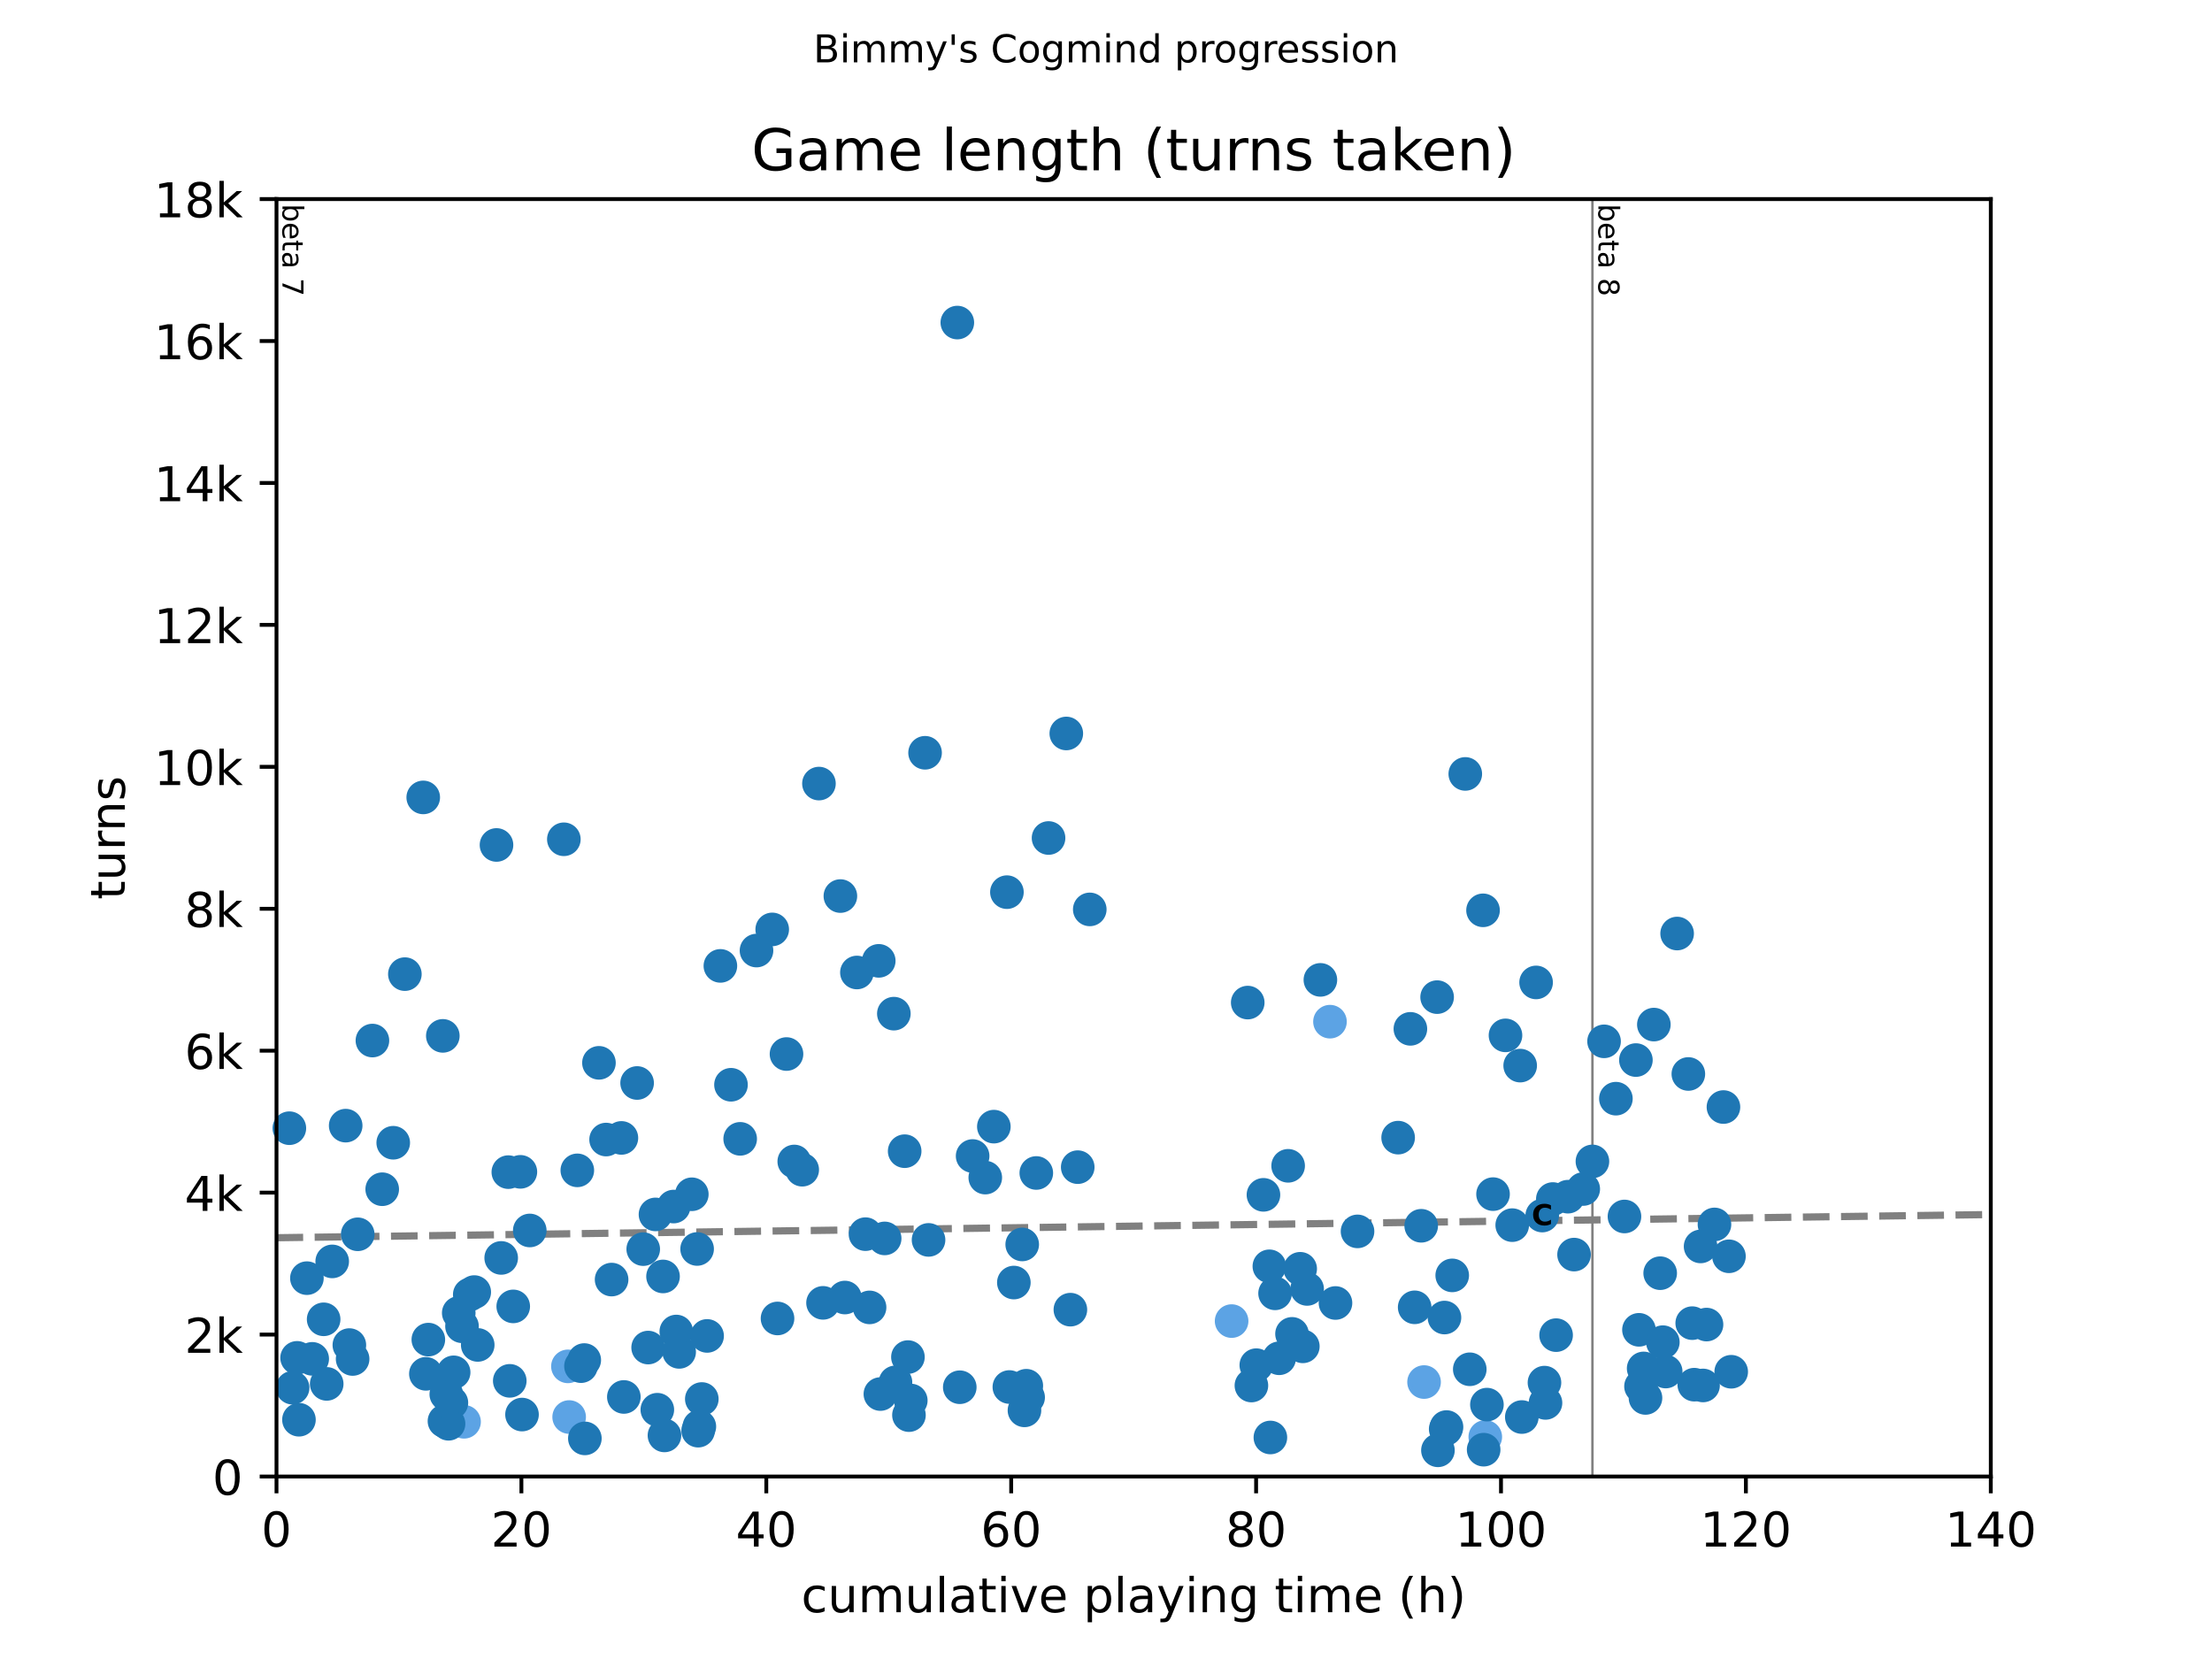 <?xml version="1.0" encoding="utf-8" standalone="no"?>
<!DOCTYPE svg PUBLIC "-//W3C//DTD SVG 1.1//EN"
  "http://www.w3.org/Graphics/SVG/1.1/DTD/svg11.dtd">
<!-- Created with matplotlib (https://matplotlib.org/) -->
<svg height="345.6pt" version="1.1" viewBox="0 0 460.8 345.6" width="460.8pt" xmlns="http://www.w3.org/2000/svg" xmlns:xlink="http://www.w3.org/1999/xlink">
 <defs>
  <style type="text/css">
*{stroke-linecap:butt;stroke-linejoin:round;}
  </style>
 </defs>
 <g id="figure_1">
  <g id="patch_1">
   <path d="M 0 345.6 
L 460.8 345.6 
L 460.8 0 
L 0 0 
z
" style="fill:#ffffff;"/>
  </g>
  <g id="axes_1">
   <g id="patch_2">
    <path d="M 57.6 307.584 
L 414.72 307.584 
L 414.72 41.472 
L 57.6 41.472 
z
" style="fill:#ffffff;"/>
   </g>
   <g id="line2d_1">
    <path clip-path="url(#pb8b9b610b2)" d="M 57.6 257.843 
L 414.72 253.014 
" style="fill:none;stroke:#808080;stroke-dasharray:5.55,2.4;stroke-dashoffset:0;stroke-width:1.5;"/>
   </g>
   <g id="line2d_2">
    <path clip-path="url(#pb8b9b610b2)" d="M 331.732 307.584 
L 331.732 41.472 
" style="fill:none;stroke:#808080;stroke-linecap:square;stroke-width:0.5;"/>
   </g>
   <g id="text_1">
    <!-- beta 7 -->
    <defs>
     <path d="M 48.688 27.297 
Q 48.688 37.203 44.609 42.844 
Q 40.531 48.484 33.406 48.484 
Q 26.266 48.484 22.188 42.844 
Q 18.109 37.203 18.109 27.297 
Q 18.109 17.391 22.188 11.75 
Q 26.266 6.109 33.406 6.109 
Q 40.531 6.109 44.609 11.75 
Q 48.688 17.391 48.688 27.297 
z
M 18.109 46.391 
Q 20.953 51.266 25.266 53.625 
Q 29.594 56 35.594 56 
Q 45.562 56 51.781 48.094 
Q 58.016 40.188 58.016 27.297 
Q 58.016 14.406 51.781 6.484 
Q 45.562 -1.422 35.594 -1.422 
Q 29.594 -1.422 25.266 0.953 
Q 20.953 3.328 18.109 8.203 
L 18.109 0 
L 9.078 0 
L 9.078 75.984 
L 18.109 75.984 
z
" id="DejaVuSans-98"/>
     <path d="M 56.203 29.594 
L 56.203 25.203 
L 14.891 25.203 
Q 15.484 15.922 20.484 11.062 
Q 25.484 6.203 34.422 6.203 
Q 39.594 6.203 44.453 7.469 
Q 49.312 8.734 54.109 11.281 
L 54.109 2.781 
Q 49.266 0.734 44.188 -0.344 
Q 39.109 -1.422 33.891 -1.422 
Q 20.797 -1.422 13.156 6.188 
Q 5.516 13.812 5.516 26.812 
Q 5.516 40.234 12.766 48.109 
Q 20.016 56 32.328 56 
Q 43.359 56 49.781 48.891 
Q 56.203 41.797 56.203 29.594 
z
M 47.219 32.234 
Q 47.125 39.594 43.094 43.984 
Q 39.062 48.391 32.422 48.391 
Q 24.906 48.391 20.391 44.141 
Q 15.875 39.891 15.188 32.172 
z
" id="DejaVuSans-101"/>
     <path d="M 18.312 70.219 
L 18.312 54.688 
L 36.812 54.688 
L 36.812 47.703 
L 18.312 47.703 
L 18.312 18.016 
Q 18.312 11.328 20.141 9.422 
Q 21.969 7.516 27.594 7.516 
L 36.812 7.516 
L 36.812 0 
L 27.594 0 
Q 17.188 0 13.234 3.875 
Q 9.281 7.766 9.281 18.016 
L 9.281 47.703 
L 2.688 47.703 
L 2.688 54.688 
L 9.281 54.688 
L 9.281 70.219 
z
" id="DejaVuSans-116"/>
     <path d="M 34.281 27.484 
Q 23.391 27.484 19.188 25 
Q 14.984 22.516 14.984 16.5 
Q 14.984 11.719 18.141 8.906 
Q 21.297 6.109 26.703 6.109 
Q 34.188 6.109 38.703 11.406 
Q 43.219 16.703 43.219 25.484 
L 43.219 27.484 
z
M 52.203 31.203 
L 52.203 0 
L 43.219 0 
L 43.219 8.297 
Q 40.141 3.328 35.547 0.953 
Q 30.953 -1.422 24.312 -1.422 
Q 15.922 -1.422 10.953 3.297 
Q 6 8.016 6 15.922 
Q 6 25.141 12.172 29.828 
Q 18.359 34.516 30.609 34.516 
L 43.219 34.516 
L 43.219 35.406 
Q 43.219 41.609 39.141 45 
Q 35.062 48.391 27.688 48.391 
Q 23 48.391 18.547 47.266 
Q 14.109 46.141 10.016 43.891 
L 10.016 52.203 
Q 14.938 54.109 19.578 55.047 
Q 24.219 56 28.609 56 
Q 40.484 56 46.344 49.844 
Q 52.203 43.703 52.203 31.203 
z
" id="DejaVuSans-97"/>
     <path id="DejaVuSans-32"/>
     <path d="M 8.203 72.906 
L 55.078 72.906 
L 55.078 68.703 
L 28.609 0 
L 18.312 0 
L 43.219 64.594 
L 8.203 64.594 
z
" id="DejaVuSans-55"/>
    </defs>
    <g transform="translate(58.848 42.472)rotate(-270)scale(0.06 -0.06)">
     <use xlink:href="#DejaVuSans-98"/>
     <use x="63.477" xlink:href="#DejaVuSans-101"/>
     <use x="125" xlink:href="#DejaVuSans-116"/>
     <use x="164.209" xlink:href="#DejaVuSans-97"/>
     <use x="225.488" xlink:href="#DejaVuSans-32"/>
     <use x="257.275" xlink:href="#DejaVuSans-55"/>
    </g>
   </g>
   <g id="text_2">
    <!-- beta 8 -->
    <defs>
     <path d="M 31.781 34.625 
Q 24.75 34.625 20.719 30.859 
Q 16.703 27.094 16.703 20.516 
Q 16.703 13.922 20.719 10.156 
Q 24.75 6.391 31.781 6.391 
Q 38.812 6.391 42.859 10.172 
Q 46.922 13.969 46.922 20.516 
Q 46.922 27.094 42.891 30.859 
Q 38.875 34.625 31.781 34.625 
z
M 21.922 38.812 
Q 15.578 40.375 12.031 44.719 
Q 8.5 49.078 8.5 55.328 
Q 8.5 64.062 14.719 69.141 
Q 20.953 74.219 31.781 74.219 
Q 42.672 74.219 48.875 69.141 
Q 55.078 64.062 55.078 55.328 
Q 55.078 49.078 51.531 44.719 
Q 48 40.375 41.703 38.812 
Q 48.828 37.156 52.797 32.312 
Q 56.781 27.484 56.781 20.516 
Q 56.781 9.906 50.312 4.234 
Q 43.844 -1.422 31.781 -1.422 
Q 19.734 -1.422 13.25 4.234 
Q 6.781 9.906 6.781 20.516 
Q 6.781 27.484 10.781 32.312 
Q 14.797 37.156 21.922 38.812 
z
M 18.312 54.391 
Q 18.312 48.734 21.844 45.562 
Q 25.391 42.391 31.781 42.391 
Q 38.141 42.391 41.719 45.562 
Q 45.312 48.734 45.312 54.391 
Q 45.312 60.062 41.719 63.234 
Q 38.141 66.406 31.781 66.406 
Q 25.391 66.406 21.844 63.234 
Q 18.312 60.062 18.312 54.391 
z
" id="DejaVuSans-56"/>
    </defs>
    <g transform="translate(332.98 42.472)rotate(-270)scale(0.06 -0.06)">
     <use xlink:href="#DejaVuSans-98"/>
     <use x="63.477" xlink:href="#DejaVuSans-101"/>
     <use x="125" xlink:href="#DejaVuSans-116"/>
     <use x="164.209" xlink:href="#DejaVuSans-97"/>
     <use x="225.488" xlink:href="#DejaVuSans-32"/>
     <use x="257.275" xlink:href="#DejaVuSans-56"/>
    </g>
   </g>
   <g id="PathCollection_1">
    <defs>
     <path d="M 0 3 
C 0.796 3 1.559 2.684 2.121 2.121 
C 2.684 1.559 3 0.796 3 0 
C 3 -0.796 2.684 -1.559 2.121 -2.121 
C 1.559 -2.684 0.796 -3 0 -3 
C -0.796 -3 -1.559 -2.684 -2.121 -2.121 
C -2.684 -1.559 -3 -0.796 -3 0 
C -3 0.796 -2.684 1.559 -2.121 2.121 
C -1.559 2.684 -0.796 3 0 3 
z
" id="m1a103b28b9" style="stroke:#5ca3e4;"/>
    </defs>
    <g>
     <use style="fill:#5ca3e4;stroke:#5ca3e4;" x="96.671" xlink:href="#m1a103b28b9" y="296.186"/>
     <use style="fill:#5ca3e4;stroke:#5ca3e4;" x="118.31" xlink:href="#m1a103b28b9" y="284.639"/>
     <use style="fill:#5ca3e4;stroke:#5ca3e4;" x="118.565" xlink:href="#m1a103b28b9" y="295.195"/>
     <use style="fill:#5ca3e4;stroke:#5ca3e4;" x="256.567" xlink:href="#m1a103b28b9" y="275.207"/>
     <use style="fill:#5ca3e4;stroke:#5ca3e4;" x="277.059" xlink:href="#m1a103b28b9" y="212.833"/>
     <use style="fill:#5ca3e4;stroke:#5ca3e4;" x="296.658" xlink:href="#m1a103b28b9" y="287.906"/>
     <use style="fill:#5ca3e4;stroke:#5ca3e4;" x="309.412" xlink:href="#m1a103b28b9" y="299.335"/>
    </g>
   </g>
   <g id="PathCollection_2">
    <defs>
     <path d="M 0 3 
C 0.796 3 1.559 2.684 2.121 2.121 
C 2.684 1.559 3 0.796 3 0 
C 3 -0.796 2.684 -1.559 2.121 -2.121 
C 1.559 -2.684 0.796 -3 0 -3 
C -0.796 -3 -1.559 -2.684 -2.121 -2.121 
C -2.684 -1.559 -3 -0.796 -3 0 
C -3 0.796 -2.684 1.559 -2.121 2.121 
C -1.559 2.684 -0.796 3 0 3 
z
" id="mf4c472cfb2" style="stroke:#1f77b4;"/>
    </defs>
    <g>
     <use style="fill:#1f77b4;stroke:#1f77b4;" x="60.278" xlink:href="#mf4c472cfb2" y="235.024"/>
     <use style="fill:#1f77b4;stroke:#1f77b4;" x="60.959" xlink:href="#mf4c472cfb2" y="289.089"/>
     <use style="fill:#1f77b4;stroke:#1f77b4;" x="61.894" xlink:href="#mf4c472cfb2" y="282.865"/>
     <use style="fill:#1f77b4;stroke:#1f77b4;" x="62.277" xlink:href="#mf4c472cfb2" y="295.757"/>
     <use style="fill:#1f77b4;stroke:#1f77b4;" x="63.935" xlink:href="#mf4c472cfb2" y="266.263"/>
     <use style="fill:#1f77b4;stroke:#1f77b4;" x="65.04" xlink:href="#mf4c472cfb2" y="283.072"/>
     <use style="fill:#1f77b4;stroke:#1f77b4;" x="67.421" xlink:href="#mf4c472cfb2" y="274.837"/>
     <use style="fill:#1f77b4;stroke:#1f77b4;" x="68.059" xlink:href="#mf4c472cfb2" y="288.291"/>
     <use style="fill:#1f77b4;stroke:#1f77b4;" x="69.206" xlink:href="#mf4c472cfb2" y="262.774"/>
     <use style="fill:#1f77b4;stroke:#1f77b4;" x="72.012" xlink:href="#mf4c472cfb2" y="234.492"/>
     <use style="fill:#1f77b4;stroke:#1f77b4;" x="72.778" xlink:href="#mf4c472cfb2" y="280.204"/>
     <use style="fill:#1f77b4;stroke:#1f77b4;" x="73.458" xlink:href="#mf4c472cfb2" y="283.102"/>
     <use style="fill:#1f77b4;stroke:#1f77b4;" x="74.521" xlink:href="#mf4c472cfb2" y="257.126"/>
     <use style="fill:#1f77b4;stroke:#1f77b4;" x="77.582" xlink:href="#mf4c472cfb2" y="216.766"/>
     <use style="fill:#1f77b4;stroke:#1f77b4;" x="79.622" xlink:href="#mf4c472cfb2" y="247.738"/>
     <use style="fill:#1f77b4;stroke:#1f77b4;" x="81.918" xlink:href="#mf4c472cfb2" y="238.055"/>
     <use style="fill:#1f77b4;stroke:#1f77b4;" x="84.341" xlink:href="#mf4c472cfb2" y="202.928"/>
     <use style="fill:#1f77b4;stroke:#1f77b4;" x="88.168" xlink:href="#mf4c472cfb2" y="166.116"/>
     <use style="fill:#1f77b4;stroke:#1f77b4;" x="88.72" xlink:href="#mf4c472cfb2" y="286.192"/>
     <use style="fill:#1f77b4;stroke:#1f77b4;" x="89.231" xlink:href="#mf4c472cfb2" y="279.066"/>
     <use style="fill:#1f77b4;stroke:#1f77b4;" x="92.249" xlink:href="#mf4c472cfb2" y="215.79"/>
     <use style="fill:#1f77b4;stroke:#1f77b4;" x="92.589" xlink:href="#mf4c472cfb2" y="296.052"/>
     <use style="fill:#1f77b4;stroke:#1f77b4;" x="92.972" xlink:href="#mf4c472cfb2" y="290.449"/>
     <use style="fill:#1f77b4;stroke:#1f77b4;" x="93.44" xlink:href="#mf4c472cfb2" y="296.599"/>
     <use style="fill:#1f77b4;stroke:#1f77b4;" x="94.035" xlink:href="#mf4c472cfb2" y="292.223"/>
     <use style="fill:#1f77b4;stroke:#1f77b4;" x="94.502" xlink:href="#mf4c472cfb2" y="285.881"/>
     <use style="fill:#1f77b4;stroke:#1f77b4;" x="95.565" xlink:href="#mf4c472cfb2" y="273.507"/>
     <use style="fill:#1f77b4;stroke:#1f77b4;" x="96.245" xlink:href="#mf4c472cfb2" y="276.286"/>
     <use style="fill:#1f77b4;stroke:#1f77b4;" x="97.861" xlink:href="#mf4c472cfb2" y="269.678"/>
     <use style="fill:#1f77b4;stroke:#1f77b4;" x="98.796" xlink:href="#mf4c472cfb2" y="269.16"/>
     <use style="fill:#1f77b4;stroke:#1f77b4;" x="99.519" xlink:href="#mf4c472cfb2" y="280.174"/>
     <use style="fill:#1f77b4;stroke:#1f77b4;" x="103.43" xlink:href="#mf4c472cfb2" y="176.021"/>
     <use style="fill:#1f77b4;stroke:#1f77b4;" x="104.408" xlink:href="#mf4c472cfb2" y="262.049"/>
     <use style="fill:#1f77b4;stroke:#1f77b4;" x="105.896" xlink:href="#mf4c472cfb2" y="244.175"/>
     <use style="fill:#1f77b4;stroke:#1f77b4;" x="106.194" xlink:href="#mf4c472cfb2" y="287.655"/>
     <use style="fill:#1f77b4;stroke:#1f77b4;" x="106.917" xlink:href="#mf4c472cfb2" y="272.147"/>
     <use style="fill:#1f77b4;stroke:#1f77b4;" x="108.405" xlink:href="#mf4c472cfb2" y="244.116"/>
     <use style="fill:#1f77b4;stroke:#1f77b4;" x="108.745" xlink:href="#mf4c472cfb2" y="294.678"/>
     <use style="fill:#1f77b4;stroke:#1f77b4;" x="110.36" xlink:href="#mf4c472cfb2" y="256.328"/>
     <use style="fill:#1f77b4;stroke:#1f77b4;" x="117.46" xlink:href="#mf4c472cfb2" y="174.838"/>
     <use style="fill:#1f77b4;stroke:#1f77b4;" x="120.266" xlink:href="#mf4c472cfb2" y="243.806"/>
     <use style="fill:#1f77b4;stroke:#1f77b4;" x="121.031" xlink:href="#mf4c472cfb2" y="284.595"/>
     <use style="fill:#1f77b4;stroke:#1f77b4;" x="121.712" xlink:href="#mf4c472cfb2" y="283.323"/>
     <use style="fill:#1f77b4;stroke:#1f77b4;" x="121.839" xlink:href="#mf4c472cfb2" y="299.645"/>
     <use style="fill:#1f77b4;stroke:#1f77b4;" x="124.773" xlink:href="#mf4c472cfb2" y="221.408"/>
     <use style="fill:#1f77b4;stroke:#1f77b4;" x="126.261" xlink:href="#mf4c472cfb2" y="237.39"/>
     <use style="fill:#1f77b4;stroke:#1f77b4;" x="127.408" xlink:href="#mf4c472cfb2" y="266.558"/>
     <use style="fill:#1f77b4;stroke:#1f77b4;" x="129.449" xlink:href="#mf4c472cfb2" y="237.05"/>
     <use style="fill:#1f77b4;stroke:#1f77b4;" x="129.959" xlink:href="#mf4c472cfb2" y="291.011"/>
     <use style="fill:#1f77b4;stroke:#1f77b4;" x="132.723" xlink:href="#mf4c472cfb2" y="225.607"/>
     <use style="fill:#1f77b4;stroke:#1f77b4;" x="133.998" xlink:href="#mf4c472cfb2" y="260.216"/>
     <use style="fill:#1f77b4;stroke:#1f77b4;" x="135.019" xlink:href="#mf4c472cfb2" y="280.721"/>
     <use style="fill:#1f77b4;stroke:#1f77b4;" x="136.549" xlink:href="#mf4c472cfb2" y="252.987"/>
     <use style="fill:#1f77b4;stroke:#1f77b4;" x="136.932" xlink:href="#mf4c472cfb2" y="293.672"/>
     <use style="fill:#1f77b4;stroke:#1f77b4;" x="138.122" xlink:href="#mf4c472cfb2" y="265.908"/>
     <use style="fill:#1f77b4;stroke:#1f77b4;" x="138.42" xlink:href="#mf4c472cfb2" y="299.024"/>
     <use style="fill:#1f77b4;stroke:#1f77b4;" x="140.333" xlink:href="#mf4c472cfb2" y="251.346"/>
     <use style="fill:#1f77b4;stroke:#1f77b4;" x="140.885" xlink:href="#mf4c472cfb2" y="277.38"/>
     <use style="fill:#1f77b4;stroke:#1f77b4;" x="141.481" xlink:href="#mf4c472cfb2" y="281.623"/>
     <use style="fill:#1f77b4;stroke:#1f77b4;" x="144.117" xlink:href="#mf4c472cfb2" y="248.788"/>
     <use style="fill:#1f77b4;stroke:#1f77b4;" x="145.222" xlink:href="#mf4c472cfb2" y="260.186"/>
     <use style="fill:#1f77b4;stroke:#1f77b4;" x="145.435" xlink:href="#mf4c472cfb2" y="298.034"/>
     <use style="fill:#1f77b4;stroke:#1f77b4;" x="145.69" xlink:href="#mf4c472cfb2" y="297.176"/>
     <use style="fill:#1f77b4;stroke:#1f77b4;" x="146.2" xlink:href="#mf4c472cfb2" y="291.44"/>
     <use style="fill:#1f77b4;stroke:#1f77b4;" x="147.305" xlink:href="#mf4c472cfb2" y="278.297"/>
     <use style="fill:#1f77b4;stroke:#1f77b4;" x="150.069" xlink:href="#mf4c472cfb2" y="201.213"/>
     <use style="fill:#1f77b4;stroke:#1f77b4;" x="152.279" xlink:href="#mf4c472cfb2" y="225.976"/>
     <use style="fill:#1f77b4;stroke:#1f77b4;" x="154.192" xlink:href="#mf4c472cfb2" y="237.242"/>
     <use style="fill:#1f77b4;stroke:#1f77b4;" x="157.594" xlink:href="#mf4c472cfb2" y="198.02"/>
     <use style="fill:#1f77b4;stroke:#1f77b4;" x="160.867" xlink:href="#mf4c472cfb2" y="193.614"/>
     <use style="fill:#1f77b4;stroke:#1f77b4;" x="161.973" xlink:href="#mf4c472cfb2" y="274.66"/>
     <use style="fill:#1f77b4;stroke:#1f77b4;" x="163.843" xlink:href="#mf4c472cfb2" y="219.575"/>
     <use style="fill:#1f77b4;stroke:#1f77b4;" x="165.459" xlink:href="#mf4c472cfb2" y="241.958"/>
     <use style="fill:#1f77b4;stroke:#1f77b4;" x="167.117" xlink:href="#mf4c472cfb2" y="243.673"/>
     <use style="fill:#1f77b4;stroke:#1f77b4;" x="170.603" xlink:href="#mf4c472cfb2" y="163.233"/>
     <use style="fill:#1f77b4;stroke:#1f77b4;" x="171.453" xlink:href="#mf4c472cfb2" y="271.408"/>
     <use style="fill:#1f77b4;stroke:#1f77b4;" x="175.067" xlink:href="#mf4c472cfb2" y="186.666"/>
     <use style="fill:#1f77b4;stroke:#1f77b4;" x="176.002" xlink:href="#mf4c472cfb2" y="270.299"/>
     <use style="fill:#1f77b4;stroke:#1f77b4;" x="178.511" xlink:href="#mf4c472cfb2" y="202.588"/>
     <use style="fill:#1f77b4;stroke:#1f77b4;" x="180.296" xlink:href="#mf4c472cfb2" y="257.097"/>
     <use style="fill:#1f77b4;stroke:#1f77b4;" x="181.147" xlink:href="#mf4c472cfb2" y="272.354"/>
     <use style="fill:#1f77b4;stroke:#1f77b4;" x="183.06" xlink:href="#mf4c472cfb2" y="200.163"/>
     <use style="fill:#1f77b4;stroke:#1f77b4;" x="183.4" xlink:href="#mf4c472cfb2" y="290.405"/>
     <use style="fill:#1f77b4;stroke:#1f77b4;" x="184.293" xlink:href="#mf4c472cfb2" y="257.984"/>
     <use style="fill:#1f77b4;stroke:#1f77b4;" x="186.206" xlink:href="#mf4c472cfb2" y="211.163"/>
     <use style="fill:#1f77b4;stroke:#1f77b4;" x="186.546" xlink:href="#mf4c472cfb2" y="287.966"/>
     <use style="fill:#1f77b4;stroke:#1f77b4;" x="188.459" xlink:href="#mf4c472cfb2" y="239.814"/>
     <use style="fill:#1f77b4;stroke:#1f77b4;" x="189.139" xlink:href="#mf4c472cfb2" y="282.703"/>
     <use style="fill:#1f77b4;stroke:#1f77b4;" x="189.352" xlink:href="#mf4c472cfb2" y="294.796"/>
     <use style="fill:#1f77b4;stroke:#1f77b4;" x="189.734" xlink:href="#mf4c472cfb2" y="291.75"/>
     <use style="fill:#1f77b4;stroke:#1f77b4;" x="192.71" xlink:href="#mf4c472cfb2" y="156.817"/>
     <use style="fill:#1f77b4;stroke:#1f77b4;" x="193.433" xlink:href="#mf4c472cfb2" y="258.294"/>
     <use style="fill:#1f77b4;stroke:#1f77b4;" x="199.428" xlink:href="#mf4c472cfb2" y="67.196"/>
     <use style="fill:#1f77b4;stroke:#1f77b4;" x="199.938" xlink:href="#mf4c472cfb2" y="288.986"/>
     <use style="fill:#1f77b4;stroke:#1f77b4;" x="202.616" xlink:href="#mf4c472cfb2" y="240.819"/>
     <use style="fill:#1f77b4;stroke:#1f77b4;" x="205.252" xlink:href="#mf4c472cfb2" y="245.314"/>
     <use style="fill:#1f77b4;stroke:#1f77b4;" x="207.038" xlink:href="#mf4c472cfb2" y="234.699"/>
     <use style="fill:#1f77b4;stroke:#1f77b4;" x="209.759" xlink:href="#mf4c472cfb2" y="185.853"/>
     <use style="fill:#1f77b4;stroke:#1f77b4;" x="210.269" xlink:href="#mf4c472cfb2" y="288.941"/>
     <use style="fill:#1f77b4;stroke:#1f77b4;" x="211.204" xlink:href="#mf4c472cfb2" y="267.179"/>
     <use style="fill:#1f77b4;stroke:#1f77b4;" x="212.947" xlink:href="#mf4c472cfb2" y="259.24"/>
     <use style="fill:#1f77b4;stroke:#1f77b4;" x="213.415" xlink:href="#mf4c472cfb2" y="293.805"/>
     <use style="fill:#1f77b4;stroke:#1f77b4;" x="213.797" xlink:href="#mf4c472cfb2" y="288.675"/>
     <use style="fill:#1f77b4;stroke:#1f77b4;" x="214.18" xlink:href="#mf4c472cfb2" y="291.1"/>
     <use style="fill:#1f77b4;stroke:#1f77b4;" x="215.881" xlink:href="#mf4c472cfb2" y="244.353"/>
     <use style="fill:#1f77b4;stroke:#1f77b4;" x="218.432" xlink:href="#mf4c472cfb2" y="174.572"/>
     <use style="fill:#1f77b4;stroke:#1f77b4;" x="222.13" xlink:href="#mf4c472cfb2" y="152.796"/>
     <use style="fill:#1f77b4;stroke:#1f77b4;" x="222.981" xlink:href="#mf4c472cfb2" y="272.827"/>
     <use style="fill:#1f77b4;stroke:#1f77b4;" x="224.511" xlink:href="#mf4c472cfb2" y="243.141"/>
     <use style="fill:#1f77b4;stroke:#1f77b4;" x="227.019" xlink:href="#mf4c472cfb2" y="189.445"/>
     <use style="fill:#1f77b4;stroke:#1f77b4;" x="259.925" xlink:href="#mf4c472cfb2" y="208.856"/>
     <use style="fill:#1f77b4;stroke:#1f77b4;" x="260.691" xlink:href="#mf4c472cfb2" y="288.631"/>
     <use style="fill:#1f77b4;stroke:#1f77b4;" x="261.711" xlink:href="#mf4c472cfb2" y="284.388"/>
     <use style="fill:#1f77b4;stroke:#1f77b4;" x="263.199" xlink:href="#mf4c472cfb2" y="248.906"/>
     <use style="fill:#1f77b4;stroke:#1f77b4;" x="264.432" xlink:href="#mf4c472cfb2" y="263.794"/>
     <use style="fill:#1f77b4;stroke:#1f77b4;" x="264.645" xlink:href="#mf4c472cfb2" y="299.453"/>
     <use style="fill:#1f77b4;stroke:#1f77b4;" x="265.622" xlink:href="#mf4c472cfb2" y="269.426"/>
     <use style="fill:#1f77b4;stroke:#1f77b4;" x="266.473" xlink:href="#mf4c472cfb2" y="282.954"/>
     <use style="fill:#1f77b4;stroke:#1f77b4;" x="268.343" xlink:href="#mf4c472cfb2" y="242.86"/>
     <use style="fill:#1f77b4;stroke:#1f77b4;" x="269.151" xlink:href="#mf4c472cfb2" y="277.868"/>
     <use style="fill:#1f77b4;stroke:#1f77b4;" x="270.852" xlink:href="#mf4c472cfb2" y="264.311"/>
     <use style="fill:#1f77b4;stroke:#1f77b4;" x="271.404" xlink:href="#mf4c472cfb2" y="280.47"/>
     <use style="fill:#1f77b4;stroke:#1f77b4;" x="272.297" xlink:href="#mf4c472cfb2" y="268.51"/>
     <use style="fill:#1f77b4;stroke:#1f77b4;" x="275.061" xlink:href="#mf4c472cfb2" y="204.126"/>
     <use style="fill:#1f77b4;stroke:#1f77b4;" x="278.207" xlink:href="#mf4c472cfb2" y="271.437"/>
     <use style="fill:#1f77b4;stroke:#1f77b4;" x="282.798" xlink:href="#mf4c472cfb2" y="256.52"/>
     <use style="fill:#1f77b4;stroke:#1f77b4;" x="291.259" xlink:href="#mf4c472cfb2" y="236.99"/>
     <use style="fill:#1f77b4;stroke:#1f77b4;" x="293.809" xlink:href="#mf4c472cfb2" y="214.327"/>
     <use style="fill:#1f77b4;stroke:#1f77b4;" x="294.702" xlink:href="#mf4c472cfb2" y="272.339"/>
     <use style="fill:#1f77b4;stroke:#1f77b4;" x="296.063" xlink:href="#mf4c472cfb2" y="255.352"/>
     <use style="fill:#1f77b4;stroke:#1f77b4;" x="299.379" xlink:href="#mf4c472cfb2" y="207.718"/>
     <use style="fill:#1f77b4;stroke:#1f77b4;" x="299.549" xlink:href="#mf4c472cfb2" y="302.129"/>
     <use style="fill:#1f77b4;stroke:#1f77b4;" x="300.909" xlink:href="#mf4c472cfb2" y="274.468"/>
     <use style="fill:#1f77b4;stroke:#1f77b4;" x="301.164" xlink:href="#mf4c472cfb2" y="297.708"/>
     <use style="fill:#1f77b4;stroke:#1f77b4;" x="301.334" xlink:href="#mf4c472cfb2" y="297.28"/>
     <use style="fill:#1f77b4;stroke:#1f77b4;" x="302.525" xlink:href="#mf4c472cfb2" y="265.686"/>
     <use style="fill:#1f77b4;stroke:#1f77b4;" x="305.246" xlink:href="#mf4c472cfb2" y="161.222"/>
     <use style="fill:#1f77b4;stroke:#1f77b4;" x="306.181" xlink:href="#mf4c472cfb2" y="285.245"/>
     <use style="fill:#1f77b4;stroke:#1f77b4;" x="308.944" xlink:href="#mf4c472cfb2" y="189.637"/>
     <use style="fill:#1f77b4;stroke:#1f77b4;" x="309.072" xlink:href="#mf4c472cfb2" y="301.996"/>
     <use style="fill:#1f77b4;stroke:#1f77b4;" x="309.752" xlink:href="#mf4c472cfb2" y="292.608"/>
     <use style="fill:#1f77b4;stroke:#1f77b4;" x="311.028" xlink:href="#mf4c472cfb2" y="248.758"/>
     <use style="fill:#1f77b4;stroke:#1f77b4;" x="313.621" xlink:href="#mf4c472cfb2" y="215.687"/>
     <use style="fill:#1f77b4;stroke:#1f77b4;" x="315.024" xlink:href="#mf4c472cfb2" y="255.219"/>
     <use style="fill:#1f77b4;stroke:#1f77b4;" x="316.682" xlink:href="#mf4c472cfb2" y="221.985"/>
     <use style="fill:#1f77b4;stroke:#1f77b4;" x="317.022" xlink:href="#mf4c472cfb2" y="295.195"/>
     <use style="fill:#1f77b4;stroke:#1f77b4;" x="319.998" xlink:href="#mf4c472cfb2" y="204.658"/>
     <use style="fill:#1f77b4;stroke:#1f77b4;" x="321.274" xlink:href="#mf4c472cfb2" y="253.223"/>
     <use style="fill:#1f77b4;stroke:#1f77b4;" x="321.741" xlink:href="#mf4c472cfb2" y="288.025"/>
     <use style="fill:#1f77b4;stroke:#1f77b4;" x="321.954" xlink:href="#mf4c472cfb2" y="292.253"/>
     <use style="fill:#1f77b4;stroke:#1f77b4;" x="323.484" xlink:href="#mf4c472cfb2" y="249.779"/>
     <use style="fill:#1f77b4;stroke:#1f77b4;" x="324.165" xlink:href="#mf4c472cfb2" y="278.134"/>
     <use style="fill:#1f77b4;stroke:#1f77b4;" x="326.63" xlink:href="#mf4c472cfb2" y="249.291"/>
     <use style="fill:#1f77b4;stroke:#1f77b4;" x="327.906" xlink:href="#mf4c472cfb2" y="261.354"/>
     <use style="fill:#1f77b4;stroke:#1f77b4;" x="329.819" xlink:href="#mf4c472cfb2" y="247.694"/>
     <use style="fill:#1f77b4;stroke:#1f77b4;" x="331.732" xlink:href="#mf4c472cfb2" y="241.943"/>
     <use style="fill:#1f77b4;stroke:#1f77b4;" x="334.155" xlink:href="#mf4c472cfb2" y="216.929"/>
     <use style="fill:#1f77b4;stroke:#1f77b4;" x="336.621" xlink:href="#mf4c472cfb2" y="228.874"/>
     <use style="fill:#1f77b4;stroke:#1f77b4;" x="338.407" xlink:href="#mf4c472cfb2" y="253.415"/>
     <use style="fill:#1f77b4;stroke:#1f77b4;" x="340.788" xlink:href="#mf4c472cfb2" y="220.831"/>
     <use style="fill:#1f77b4;stroke:#1f77b4;" x="341.425" xlink:href="#mf4c472cfb2" y="277.025"/>
     <use style="fill:#1f77b4;stroke:#1f77b4;" x="341.851" xlink:href="#mf4c472cfb2" y="288.808"/>
     <use style="fill:#1f77b4;stroke:#1f77b4;" x="342.403" xlink:href="#mf4c472cfb2" y="285.068"/>
     <use style="fill:#1f77b4;stroke:#1f77b4;" x="342.786" xlink:href="#mf4c472cfb2" y="291.218"/>
     <use style="fill:#1f77b4;stroke:#1f77b4;" x="344.529" xlink:href="#mf4c472cfb2" y="213.439"/>
     <use style="fill:#1f77b4;stroke:#1f77b4;" x="345.847" xlink:href="#mf4c472cfb2" y="265.228"/>
     <use style="fill:#1f77b4;stroke:#1f77b4;" x="346.4" xlink:href="#mf4c472cfb2" y="279.598"/>
     <use style="fill:#1f77b4;stroke:#1f77b4;" x="346.995" xlink:href="#mf4c472cfb2" y="285.718"/>
     <use style="fill:#1f77b4;stroke:#1f77b4;" x="349.376" xlink:href="#mf4c472cfb2" y="194.472"/>
     <use style="fill:#1f77b4;stroke:#1f77b4;" x="351.714" xlink:href="#mf4c472cfb2" y="223.729"/>
     <use style="fill:#1f77b4;stroke:#1f77b4;" x="352.522" xlink:href="#mf4c472cfb2" y="275.636"/>
     <use style="fill:#1f77b4;stroke:#1f77b4;" x="352.947" xlink:href="#mf4c472cfb2" y="288.454"/>
     <use style="fill:#1f77b4;stroke:#1f77b4;" x="354.265" xlink:href="#mf4c472cfb2" y="259.654"/>
     <use style="fill:#1f77b4;stroke:#1f77b4;" x="354.775" xlink:href="#mf4c472cfb2" y="288.616"/>
     <use style="fill:#1f77b4;stroke:#1f77b4;" x="355.498" xlink:href="#mf4c472cfb2" y="275.931"/>
     <use style="fill:#1f77b4;stroke:#1f77b4;" x="357.156" xlink:href="#mf4c472cfb2" y="255.071"/>
     <use style="fill:#1f77b4;stroke:#1f77b4;" x="359.026" xlink:href="#mf4c472cfb2" y="230.618"/>
     <use style="fill:#1f77b4;stroke:#1f77b4;" x="360.174" xlink:href="#mf4c472cfb2" y="261.709"/>
     <use style="fill:#1f77b4;stroke:#1f77b4;" x="360.642" xlink:href="#mf4c472cfb2" y="285.763"/>
    </g>
   </g>
   <g id="matplotlib.axis_1">
    <g id="xtick_1">
     <g id="line2d_3">
      <defs>
       <path d="M 0 0 
L 0 3.5 
" id="md927c4ef61" style="stroke:#000000;stroke-width:0.8;"/>
      </defs>
      <g>
       <use style="stroke:#000000;stroke-width:0.8;" x="57.6" xlink:href="#md927c4ef61" y="307.584"/>
      </g>
     </g>
     <g id="text_3">
      <!-- 0 -->
      <defs>
       <path d="M 31.781 66.406 
Q 24.172 66.406 20.328 58.906 
Q 16.5 51.422 16.5 36.375 
Q 16.5 21.391 20.328 13.891 
Q 24.172 6.391 31.781 6.391 
Q 39.453 6.391 43.281 13.891 
Q 47.125 21.391 47.125 36.375 
Q 47.125 51.422 43.281 58.906 
Q 39.453 66.406 31.781 66.406 
z
M 31.781 74.219 
Q 44.047 74.219 50.516 64.516 
Q 56.984 54.828 56.984 36.375 
Q 56.984 17.969 50.516 8.266 
Q 44.047 -1.422 31.781 -1.422 
Q 19.531 -1.422 13.062 8.266 
Q 6.594 17.969 6.594 36.375 
Q 6.594 54.828 13.062 64.516 
Q 19.531 74.219 31.781 74.219 
z
" id="DejaVuSans-48"/>
      </defs>
      <g transform="translate(54.419 322.182)scale(0.1 -0.1)">
       <use xlink:href="#DejaVuSans-48"/>
      </g>
     </g>
    </g>
    <g id="xtick_2">
     <g id="line2d_4">
      <g>
       <use style="stroke:#000000;stroke-width:0.8;" x="108.617" xlink:href="#md927c4ef61" y="307.584"/>
      </g>
     </g>
     <g id="text_4">
      <!-- 20 -->
      <defs>
       <path d="M 19.188 8.297 
L 53.609 8.297 
L 53.609 0 
L 7.328 0 
L 7.328 8.297 
Q 12.938 14.109 22.625 23.891 
Q 32.328 33.688 34.812 36.531 
Q 39.547 41.844 41.422 45.531 
Q 43.312 49.219 43.312 52.781 
Q 43.312 58.594 39.234 62.25 
Q 35.156 65.922 28.609 65.922 
Q 23.969 65.922 18.812 64.312 
Q 13.672 62.703 7.812 59.422 
L 7.812 69.391 
Q 13.766 71.781 18.938 73 
Q 24.125 74.219 28.422 74.219 
Q 39.75 74.219 46.484 68.547 
Q 53.219 62.891 53.219 53.422 
Q 53.219 48.922 51.531 44.891 
Q 49.859 40.875 45.406 35.406 
Q 44.188 33.984 37.641 27.219 
Q 31.109 20.453 19.188 8.297 
z
" id="DejaVuSans-50"/>
      </defs>
      <g transform="translate(102.255 322.182)scale(0.1 -0.1)">
       <use xlink:href="#DejaVuSans-50"/>
       <use x="63.623" xlink:href="#DejaVuSans-48"/>
      </g>
     </g>
    </g>
    <g id="xtick_3">
     <g id="line2d_5">
      <g>
       <use style="stroke:#000000;stroke-width:0.8;" x="159.634" xlink:href="#md927c4ef61" y="307.584"/>
      </g>
     </g>
     <g id="text_5">
      <!-- 40 -->
      <defs>
       <path d="M 37.797 64.312 
L 12.891 25.391 
L 37.797 25.391 
z
M 35.203 72.906 
L 47.609 72.906 
L 47.609 25.391 
L 58.016 25.391 
L 58.016 17.188 
L 47.609 17.188 
L 47.609 0 
L 37.797 0 
L 37.797 17.188 
L 4.891 17.188 
L 4.891 26.703 
z
" id="DejaVuSans-52"/>
      </defs>
      <g transform="translate(153.272 322.182)scale(0.1 -0.1)">
       <use xlink:href="#DejaVuSans-52"/>
       <use x="63.623" xlink:href="#DejaVuSans-48"/>
      </g>
     </g>
    </g>
    <g id="xtick_4">
     <g id="line2d_6">
      <g>
       <use style="stroke:#000000;stroke-width:0.8;" x="210.651" xlink:href="#md927c4ef61" y="307.584"/>
      </g>
     </g>
     <g id="text_6">
      <!-- 60 -->
      <defs>
       <path d="M 33.016 40.375 
Q 26.375 40.375 22.484 35.828 
Q 18.609 31.297 18.609 23.391 
Q 18.609 15.531 22.484 10.953 
Q 26.375 6.391 33.016 6.391 
Q 39.656 6.391 43.531 10.953 
Q 47.406 15.531 47.406 23.391 
Q 47.406 31.297 43.531 35.828 
Q 39.656 40.375 33.016 40.375 
z
M 52.594 71.297 
L 52.594 62.312 
Q 48.875 64.062 45.094 64.984 
Q 41.312 65.922 37.594 65.922 
Q 27.828 65.922 22.672 59.328 
Q 17.531 52.734 16.797 39.406 
Q 19.672 43.656 24.016 45.922 
Q 28.375 48.188 33.594 48.188 
Q 44.578 48.188 50.953 41.516 
Q 57.328 34.859 57.328 23.391 
Q 57.328 12.156 50.688 5.359 
Q 44.047 -1.422 33.016 -1.422 
Q 20.359 -1.422 13.672 8.266 
Q 6.984 17.969 6.984 36.375 
Q 6.984 53.656 15.188 63.938 
Q 23.391 74.219 37.203 74.219 
Q 40.922 74.219 44.703 73.484 
Q 48.484 72.75 52.594 71.297 
z
" id="DejaVuSans-54"/>
      </defs>
      <g transform="translate(204.289 322.182)scale(0.1 -0.1)">
       <use xlink:href="#DejaVuSans-54"/>
       <use x="63.623" xlink:href="#DejaVuSans-48"/>
      </g>
     </g>
    </g>
    <g id="xtick_5">
     <g id="line2d_7">
      <g>
       <use style="stroke:#000000;stroke-width:0.8;" x="261.669" xlink:href="#md927c4ef61" y="307.584"/>
      </g>
     </g>
     <g id="text_7">
      <!-- 80 -->
      <g transform="translate(255.306 322.182)scale(0.1 -0.1)">
       <use xlink:href="#DejaVuSans-56"/>
       <use x="63.623" xlink:href="#DejaVuSans-48"/>
      </g>
     </g>
    </g>
    <g id="xtick_6">
     <g id="line2d_8">
      <g>
       <use style="stroke:#000000;stroke-width:0.8;" x="312.686" xlink:href="#md927c4ef61" y="307.584"/>
      </g>
     </g>
     <g id="text_8">
      <!-- 100 -->
      <defs>
       <path d="M 12.406 8.297 
L 28.516 8.297 
L 28.516 63.922 
L 10.984 60.406 
L 10.984 69.391 
L 28.422 72.906 
L 38.281 72.906 
L 38.281 8.297 
L 54.391 8.297 
L 54.391 0 
L 12.406 0 
z
" id="DejaVuSans-49"/>
      </defs>
      <g transform="translate(303.142 322.182)scale(0.1 -0.1)">
       <use xlink:href="#DejaVuSans-49"/>
       <use x="63.623" xlink:href="#DejaVuSans-48"/>
       <use x="127.246" xlink:href="#DejaVuSans-48"/>
      </g>
     </g>
    </g>
    <g id="xtick_7">
     <g id="line2d_9">
      <g>
       <use style="stroke:#000000;stroke-width:0.8;" x="363.703" xlink:href="#md927c4ef61" y="307.584"/>
      </g>
     </g>
     <g id="text_9">
      <!-- 120 -->
      <g transform="translate(354.159 322.182)scale(0.1 -0.1)">
       <use xlink:href="#DejaVuSans-49"/>
       <use x="63.623" xlink:href="#DejaVuSans-50"/>
       <use x="127.246" xlink:href="#DejaVuSans-48"/>
      </g>
     </g>
    </g>
    <g id="xtick_8">
     <g id="line2d_10">
      <g>
       <use style="stroke:#000000;stroke-width:0.8;" x="414.72" xlink:href="#md927c4ef61" y="307.584"/>
      </g>
     </g>
     <g id="text_10">
      <!-- 140 -->
      <g transform="translate(405.176 322.182)scale(0.1 -0.1)">
       <use xlink:href="#DejaVuSans-49"/>
       <use x="63.623" xlink:href="#DejaVuSans-52"/>
       <use x="127.246" xlink:href="#DejaVuSans-48"/>
      </g>
     </g>
    </g>
    <g id="text_11">
     <!-- cumulative playing time (h) -->
     <defs>
      <path d="M 48.781 52.594 
L 48.781 44.188 
Q 44.969 46.297 41.141 47.344 
Q 37.312 48.391 33.406 48.391 
Q 24.656 48.391 19.812 42.844 
Q 14.984 37.312 14.984 27.297 
Q 14.984 17.281 19.812 11.734 
Q 24.656 6.203 33.406 6.203 
Q 37.312 6.203 41.141 7.25 
Q 44.969 8.297 48.781 10.406 
L 48.781 2.094 
Q 45.016 0.344 40.984 -0.531 
Q 36.969 -1.422 32.422 -1.422 
Q 20.062 -1.422 12.781 6.344 
Q 5.516 14.109 5.516 27.297 
Q 5.516 40.672 12.859 48.328 
Q 20.219 56 33.016 56 
Q 37.156 56 41.109 55.141 
Q 45.062 54.297 48.781 52.594 
z
" id="DejaVuSans-99"/>
      <path d="M 8.5 21.578 
L 8.5 54.688 
L 17.484 54.688 
L 17.484 21.922 
Q 17.484 14.156 20.5 10.266 
Q 23.531 6.391 29.594 6.391 
Q 36.859 6.391 41.078 11.031 
Q 45.312 15.672 45.312 23.688 
L 45.312 54.688 
L 54.297 54.688 
L 54.297 0 
L 45.312 0 
L 45.312 8.406 
Q 42.047 3.422 37.719 1 
Q 33.406 -1.422 27.688 -1.422 
Q 18.266 -1.422 13.375 4.438 
Q 8.5 10.297 8.5 21.578 
z
M 31.109 56 
z
" id="DejaVuSans-117"/>
      <path d="M 52 44.188 
Q 55.375 50.25 60.062 53.125 
Q 64.75 56 71.094 56 
Q 79.641 56 84.281 50.016 
Q 88.922 44.047 88.922 33.016 
L 88.922 0 
L 79.891 0 
L 79.891 32.719 
Q 79.891 40.578 77.094 44.375 
Q 74.312 48.188 68.609 48.188 
Q 61.625 48.188 57.562 43.547 
Q 53.516 38.922 53.516 30.906 
L 53.516 0 
L 44.484 0 
L 44.484 32.719 
Q 44.484 40.625 41.703 44.406 
Q 38.922 48.188 33.109 48.188 
Q 26.219 48.188 22.156 43.531 
Q 18.109 38.875 18.109 30.906 
L 18.109 0 
L 9.078 0 
L 9.078 54.688 
L 18.109 54.688 
L 18.109 46.188 
Q 21.188 51.219 25.484 53.609 
Q 29.781 56 35.688 56 
Q 41.656 56 45.828 52.969 
Q 50 49.953 52 44.188 
z
" id="DejaVuSans-109"/>
      <path d="M 9.422 75.984 
L 18.406 75.984 
L 18.406 0 
L 9.422 0 
z
" id="DejaVuSans-108"/>
      <path d="M 9.422 54.688 
L 18.406 54.688 
L 18.406 0 
L 9.422 0 
z
M 9.422 75.984 
L 18.406 75.984 
L 18.406 64.594 
L 9.422 64.594 
z
" id="DejaVuSans-105"/>
      <path d="M 2.984 54.688 
L 12.5 54.688 
L 29.594 8.797 
L 46.688 54.688 
L 56.203 54.688 
L 35.688 0 
L 23.484 0 
z
" id="DejaVuSans-118"/>
      <path d="M 18.109 8.203 
L 18.109 -20.797 
L 9.078 -20.797 
L 9.078 54.688 
L 18.109 54.688 
L 18.109 46.391 
Q 20.953 51.266 25.266 53.625 
Q 29.594 56 35.594 56 
Q 45.562 56 51.781 48.094 
Q 58.016 40.188 58.016 27.297 
Q 58.016 14.406 51.781 6.484 
Q 45.562 -1.422 35.594 -1.422 
Q 29.594 -1.422 25.266 0.953 
Q 20.953 3.328 18.109 8.203 
z
M 48.688 27.297 
Q 48.688 37.203 44.609 42.844 
Q 40.531 48.484 33.406 48.484 
Q 26.266 48.484 22.188 42.844 
Q 18.109 37.203 18.109 27.297 
Q 18.109 17.391 22.188 11.75 
Q 26.266 6.109 33.406 6.109 
Q 40.531 6.109 44.609 11.75 
Q 48.688 17.391 48.688 27.297 
z
" id="DejaVuSans-112"/>
      <path d="M 32.172 -5.078 
Q 28.375 -14.844 24.75 -17.812 
Q 21.141 -20.797 15.094 -20.797 
L 7.906 -20.797 
L 7.906 -13.281 
L 13.188 -13.281 
Q 16.891 -13.281 18.938 -11.516 
Q 21 -9.766 23.484 -3.219 
L 25.094 0.875 
L 2.984 54.688 
L 12.5 54.688 
L 29.594 11.922 
L 46.688 54.688 
L 56.203 54.688 
z
" id="DejaVuSans-121"/>
      <path d="M 54.891 33.016 
L 54.891 0 
L 45.906 0 
L 45.906 32.719 
Q 45.906 40.484 42.875 44.328 
Q 39.844 48.188 33.797 48.188 
Q 26.516 48.188 22.312 43.547 
Q 18.109 38.922 18.109 30.906 
L 18.109 0 
L 9.078 0 
L 9.078 54.688 
L 18.109 54.688 
L 18.109 46.188 
Q 21.344 51.125 25.703 53.562 
Q 30.078 56 35.797 56 
Q 45.219 56 50.047 50.172 
Q 54.891 44.344 54.891 33.016 
z
" id="DejaVuSans-110"/>
      <path d="M 45.406 27.984 
Q 45.406 37.75 41.375 43.109 
Q 37.359 48.484 30.078 48.484 
Q 22.859 48.484 18.828 43.109 
Q 14.797 37.75 14.797 27.984 
Q 14.797 18.266 18.828 12.891 
Q 22.859 7.516 30.078 7.516 
Q 37.359 7.516 41.375 12.891 
Q 45.406 18.266 45.406 27.984 
z
M 54.391 6.781 
Q 54.391 -7.172 48.188 -13.984 
Q 42 -20.797 29.203 -20.797 
Q 24.469 -20.797 20.266 -20.094 
Q 16.062 -19.391 12.109 -17.922 
L 12.109 -9.188 
Q 16.062 -11.328 19.922 -12.344 
Q 23.781 -13.375 27.781 -13.375 
Q 36.625 -13.375 41.016 -8.766 
Q 45.406 -4.156 45.406 5.172 
L 45.406 9.625 
Q 42.625 4.781 38.281 2.391 
Q 33.938 0 27.875 0 
Q 17.828 0 11.672 7.656 
Q 5.516 15.328 5.516 27.984 
Q 5.516 40.672 11.672 48.328 
Q 17.828 56 27.875 56 
Q 33.938 56 38.281 53.609 
Q 42.625 51.219 45.406 46.391 
L 45.406 54.688 
L 54.391 54.688 
z
" id="DejaVuSans-103"/>
      <path d="M 31 75.875 
Q 24.469 64.656 21.281 53.656 
Q 18.109 42.672 18.109 31.391 
Q 18.109 20.125 21.312 9.062 
Q 24.516 -2 31 -13.188 
L 23.188 -13.188 
Q 15.875 -1.703 12.234 9.375 
Q 8.594 20.453 8.594 31.391 
Q 8.594 42.281 12.203 53.312 
Q 15.828 64.359 23.188 75.875 
z
" id="DejaVuSans-40"/>
      <path d="M 54.891 33.016 
L 54.891 0 
L 45.906 0 
L 45.906 32.719 
Q 45.906 40.484 42.875 44.328 
Q 39.844 48.188 33.797 48.188 
Q 26.516 48.188 22.312 43.547 
Q 18.109 38.922 18.109 30.906 
L 18.109 0 
L 9.078 0 
L 9.078 75.984 
L 18.109 75.984 
L 18.109 46.188 
Q 21.344 51.125 25.703 53.562 
Q 30.078 56 35.797 56 
Q 45.219 56 50.047 50.172 
Q 54.891 44.344 54.891 33.016 
z
" id="DejaVuSans-104"/>
      <path d="M 8.016 75.875 
L 15.828 75.875 
Q 23.141 64.359 26.781 53.312 
Q 30.422 42.281 30.422 31.391 
Q 30.422 20.453 26.781 9.375 
Q 23.141 -1.703 15.828 -13.188 
L 8.016 -13.188 
Q 14.5 -2 17.703 9.062 
Q 20.906 20.125 20.906 31.391 
Q 20.906 42.672 17.703 53.656 
Q 14.5 64.656 8.016 75.875 
z
" id="DejaVuSans-41"/>
     </defs>
     <g transform="translate(166.912 335.861)scale(0.1 -0.1)">
      <use xlink:href="#DejaVuSans-99"/>
      <use x="54.98" xlink:href="#DejaVuSans-117"/>
      <use x="118.359" xlink:href="#DejaVuSans-109"/>
      <use x="215.771" xlink:href="#DejaVuSans-117"/>
      <use x="279.15" xlink:href="#DejaVuSans-108"/>
      <use x="306.934" xlink:href="#DejaVuSans-97"/>
      <use x="368.213" xlink:href="#DejaVuSans-116"/>
      <use x="407.422" xlink:href="#DejaVuSans-105"/>
      <use x="435.205" xlink:href="#DejaVuSans-118"/>
      <use x="494.385" xlink:href="#DejaVuSans-101"/>
      <use x="555.908" xlink:href="#DejaVuSans-32"/>
      <use x="587.695" xlink:href="#DejaVuSans-112"/>
      <use x="651.172" xlink:href="#DejaVuSans-108"/>
      <use x="678.955" xlink:href="#DejaVuSans-97"/>
      <use x="740.234" xlink:href="#DejaVuSans-121"/>
      <use x="799.414" xlink:href="#DejaVuSans-105"/>
      <use x="827.197" xlink:href="#DejaVuSans-110"/>
      <use x="890.576" xlink:href="#DejaVuSans-103"/>
      <use x="954.053" xlink:href="#DejaVuSans-32"/>
      <use x="985.84" xlink:href="#DejaVuSans-116"/>
      <use x="1025.049" xlink:href="#DejaVuSans-105"/>
      <use x="1052.832" xlink:href="#DejaVuSans-109"/>
      <use x="1150.244" xlink:href="#DejaVuSans-101"/>
      <use x="1211.768" xlink:href="#DejaVuSans-32"/>
      <use x="1243.555" xlink:href="#DejaVuSans-40"/>
      <use x="1282.568" xlink:href="#DejaVuSans-104"/>
      <use x="1345.947" xlink:href="#DejaVuSans-41"/>
     </g>
    </g>
   </g>
   <g id="matplotlib.axis_2">
    <g id="ytick_1">
     <g id="line2d_11">
      <defs>
       <path d="M 0 0 
L -3.5 0 
" id="m269ef21b33" style="stroke:#000000;stroke-width:0.8;"/>
      </defs>
      <g>
       <use style="stroke:#000000;stroke-width:0.8;" x="57.6" xlink:href="#m269ef21b33" y="307.584"/>
      </g>
     </g>
     <g id="text_12">
      <!-- 0 -->
      <g transform="translate(44.237 311.383)scale(0.1 -0.1)">
       <use xlink:href="#DejaVuSans-48"/>
      </g>
     </g>
    </g>
    <g id="ytick_2">
     <g id="line2d_12">
      <g>
       <use style="stroke:#000000;stroke-width:0.8;" x="57.6" xlink:href="#m269ef21b33" y="278.016"/>
      </g>
     </g>
     <g id="text_13">
      <!-- 2k -->
      <defs>
       <path d="M 9.078 75.984 
L 18.109 75.984 
L 18.109 31.109 
L 44.922 54.688 
L 56.391 54.688 
L 27.391 29.109 
L 57.625 0 
L 45.906 0 
L 18.109 26.703 
L 18.109 0 
L 9.078 0 
z
" id="DejaVuSans-107"/>
      </defs>
      <g transform="translate(38.447 281.815)scale(0.1 -0.1)">
       <use xlink:href="#DejaVuSans-50"/>
       <use x="63.623" xlink:href="#DejaVuSans-107"/>
      </g>
     </g>
    </g>
    <g id="ytick_3">
     <g id="line2d_13">
      <g>
       <use style="stroke:#000000;stroke-width:0.8;" x="57.6" xlink:href="#m269ef21b33" y="248.448"/>
      </g>
     </g>
     <g id="text_14">
      <!-- 4k -->
      <g transform="translate(38.447 252.247)scale(0.1 -0.1)">
       <use xlink:href="#DejaVuSans-52"/>
       <use x="63.623" xlink:href="#DejaVuSans-107"/>
      </g>
     </g>
    </g>
    <g id="ytick_4">
     <g id="line2d_14">
      <g>
       <use style="stroke:#000000;stroke-width:0.8;" x="57.6" xlink:href="#m269ef21b33" y="218.88"/>
      </g>
     </g>
     <g id="text_15">
      <!-- 6k -->
      <g transform="translate(38.447 222.679)scale(0.1 -0.1)">
       <use xlink:href="#DejaVuSans-54"/>
       <use x="63.623" xlink:href="#DejaVuSans-107"/>
      </g>
     </g>
    </g>
    <g id="ytick_5">
     <g id="line2d_15">
      <g>
       <use style="stroke:#000000;stroke-width:0.8;" x="57.6" xlink:href="#m269ef21b33" y="189.312"/>
      </g>
     </g>
     <g id="text_16">
      <!-- 8k -->
      <g transform="translate(38.447 193.111)scale(0.1 -0.1)">
       <use xlink:href="#DejaVuSans-56"/>
       <use x="63.623" xlink:href="#DejaVuSans-107"/>
      </g>
     </g>
    </g>
    <g id="ytick_6">
     <g id="line2d_16">
      <g>
       <use style="stroke:#000000;stroke-width:0.8;" x="57.6" xlink:href="#m269ef21b33" y="159.744"/>
      </g>
     </g>
     <g id="text_17">
      <!-- 10k -->
      <g transform="translate(32.084 163.543)scale(0.1 -0.1)">
       <use xlink:href="#DejaVuSans-49"/>
       <use x="63.623" xlink:href="#DejaVuSans-48"/>
       <use x="127.246" xlink:href="#DejaVuSans-107"/>
      </g>
     </g>
    </g>
    <g id="ytick_7">
     <g id="line2d_17">
      <g>
       <use style="stroke:#000000;stroke-width:0.8;" x="57.6" xlink:href="#m269ef21b33" y="130.176"/>
      </g>
     </g>
     <g id="text_18">
      <!-- 12k -->
      <g transform="translate(32.084 133.975)scale(0.1 -0.1)">
       <use xlink:href="#DejaVuSans-49"/>
       <use x="63.623" xlink:href="#DejaVuSans-50"/>
       <use x="127.246" xlink:href="#DejaVuSans-107"/>
      </g>
     </g>
    </g>
    <g id="ytick_8">
     <g id="line2d_18">
      <g>
       <use style="stroke:#000000;stroke-width:0.8;" x="57.6" xlink:href="#m269ef21b33" y="100.608"/>
      </g>
     </g>
     <g id="text_19">
      <!-- 14k -->
      <g transform="translate(32.084 104.407)scale(0.1 -0.1)">
       <use xlink:href="#DejaVuSans-49"/>
       <use x="63.623" xlink:href="#DejaVuSans-52"/>
       <use x="127.246" xlink:href="#DejaVuSans-107"/>
      </g>
     </g>
    </g>
    <g id="ytick_9">
     <g id="line2d_19">
      <g>
       <use style="stroke:#000000;stroke-width:0.8;" x="57.6" xlink:href="#m269ef21b33" y="71.04"/>
      </g>
     </g>
     <g id="text_20">
      <!-- 16k -->
      <g transform="translate(32.084 74.839)scale(0.1 -0.1)">
       <use xlink:href="#DejaVuSans-49"/>
       <use x="63.623" xlink:href="#DejaVuSans-54"/>
       <use x="127.246" xlink:href="#DejaVuSans-107"/>
      </g>
     </g>
    </g>
    <g id="ytick_10">
     <g id="line2d_20">
      <g>
       <use style="stroke:#000000;stroke-width:0.8;" x="57.6" xlink:href="#m269ef21b33" y="41.472"/>
      </g>
     </g>
     <g id="text_21">
      <!-- 18k -->
      <g transform="translate(32.084 45.271)scale(0.1 -0.1)">
       <use xlink:href="#DejaVuSans-49"/>
       <use x="63.623" xlink:href="#DejaVuSans-56"/>
       <use x="127.246" xlink:href="#DejaVuSans-107"/>
      </g>
     </g>
    </g>
    <g id="text_22">
     <!-- turns -->
     <defs>
      <path d="M 41.109 46.297 
Q 39.594 47.172 37.812 47.578 
Q 36.031 48 33.891 48 
Q 26.266 48 22.188 43.047 
Q 18.109 38.094 18.109 28.812 
L 18.109 0 
L 9.078 0 
L 9.078 54.688 
L 18.109 54.688 
L 18.109 46.188 
Q 20.953 51.172 25.484 53.578 
Q 30.031 56 36.531 56 
Q 37.453 56 38.578 55.875 
Q 39.703 55.766 41.062 55.516 
z
" id="DejaVuSans-114"/>
      <path d="M 44.281 53.078 
L 44.281 44.578 
Q 40.484 46.531 36.375 47.5 
Q 32.281 48.484 27.875 48.484 
Q 21.188 48.484 17.844 46.438 
Q 14.5 44.391 14.5 40.281 
Q 14.5 37.156 16.891 35.375 
Q 19.281 33.594 26.516 31.984 
L 29.594 31.297 
Q 39.156 29.25 43.188 25.516 
Q 47.219 21.781 47.219 15.094 
Q 47.219 7.469 41.188 3.016 
Q 35.156 -1.422 24.609 -1.422 
Q 20.219 -1.422 15.453 -0.562 
Q 10.688 0.297 5.422 2 
L 5.422 11.281 
Q 10.406 8.688 15.234 7.391 
Q 20.062 6.109 24.812 6.109 
Q 31.156 6.109 34.562 8.281 
Q 37.984 10.453 37.984 14.406 
Q 37.984 18.062 35.516 20.016 
Q 33.062 21.969 24.703 23.781 
L 21.578 24.516 
Q 13.234 26.266 9.516 29.906 
Q 5.812 33.547 5.812 39.891 
Q 5.812 47.609 11.281 51.797 
Q 16.75 56 26.812 56 
Q 31.781 56 36.172 55.266 
Q 40.578 54.547 44.281 53.078 
z
" id="DejaVuSans-115"/>
     </defs>
     <g transform="translate(26.005 187.398)rotate(-90)scale(0.1 -0.1)">
      <use xlink:href="#DejaVuSans-116"/>
      <use x="39.209" xlink:href="#DejaVuSans-117"/>
      <use x="102.588" xlink:href="#DejaVuSans-114"/>
      <use x="141.951" xlink:href="#DejaVuSans-110"/>
      <use x="205.33" xlink:href="#DejaVuSans-115"/>
     </g>
    </g>
   </g>
   <g id="patch_3">
    <path d="M 57.6 307.584 
L 57.6 41.472 
" style="fill:none;stroke:#000000;stroke-linecap:square;stroke-linejoin:miter;stroke-width:0.8;"/>
   </g>
   <g id="patch_4">
    <path d="M 414.72 307.584 
L 414.72 41.472 
" style="fill:none;stroke:#000000;stroke-linecap:square;stroke-linejoin:miter;stroke-width:0.8;"/>
   </g>
   <g id="patch_5">
    <path d="M 57.6 307.584 
L 414.72 307.584 
" style="fill:none;stroke:#000000;stroke-linecap:square;stroke-linejoin:miter;stroke-width:0.8;"/>
   </g>
   <g id="patch_6">
    <path d="M 57.6 41.472 
L 414.72 41.472 
" style="fill:none;stroke:#000000;stroke-linecap:square;stroke-linejoin:miter;stroke-width:0.8;"/>
   </g>
   <g id="text_23">
    <!-- C -->
    <defs>
     <path d="M 67 4 
Q 61.812 1.312 56.203 -0.047 
Q 50.594 -1.422 44.484 -1.422 
Q 26.266 -1.422 15.625 8.766 
Q 4.984 18.953 4.984 36.375 
Q 4.984 53.859 15.625 64.031 
Q 26.266 74.219 44.484 74.219 
Q 50.594 74.219 56.203 72.844 
Q 61.812 71.484 67 68.797 
L 67 53.719 
Q 61.766 57.281 56.688 58.938 
Q 51.609 60.594 46 60.594 
Q 35.938 60.594 30.172 54.141 
Q 24.422 47.703 24.422 36.375 
Q 24.422 25.094 30.172 18.641 
Q 35.938 12.203 46 12.203 
Q 51.609 12.203 56.688 13.859 
Q 61.766 15.531 67 19.094 
z
" id="DejaVuSans-Bold-67"/>
    </defs>
    <g transform="translate(319.072 255.223)scale(0.06 -0.06)">
     <use xlink:href="#DejaVuSans-Bold-67"/>
    </g>
   </g>
   <g id="text_24">
    <!-- Game length (turns taken) -->
    <defs>
     <path d="M 59.516 10.406 
L 59.516 29.984 
L 43.406 29.984 
L 43.406 38.094 
L 69.281 38.094 
L 69.281 6.781 
Q 63.578 2.734 56.688 0.656 
Q 49.812 -1.422 42 -1.422 
Q 24.906 -1.422 15.25 8.562 
Q 5.609 18.562 5.609 36.375 
Q 5.609 54.25 15.25 64.234 
Q 24.906 74.219 42 74.219 
Q 49.125 74.219 55.547 72.453 
Q 61.969 70.703 67.391 67.281 
L 67.391 56.781 
Q 61.922 61.422 55.766 63.766 
Q 49.609 66.109 42.828 66.109 
Q 29.438 66.109 22.719 58.641 
Q 16.016 51.172 16.016 36.375 
Q 16.016 21.625 22.719 14.156 
Q 29.438 6.688 42.828 6.688 
Q 48.047 6.688 52.141 7.594 
Q 56.25 8.5 59.516 10.406 
z
" id="DejaVuSans-71"/>
    </defs>
    <g transform="translate(156.546 35.472)scale(0.12 -0.12)">
     <use xlink:href="#DejaVuSans-71"/>
     <use x="77.49" xlink:href="#DejaVuSans-97"/>
     <use x="138.77" xlink:href="#DejaVuSans-109"/>
     <use x="236.182" xlink:href="#DejaVuSans-101"/>
     <use x="297.705" xlink:href="#DejaVuSans-32"/>
     <use x="329.492" xlink:href="#DejaVuSans-108"/>
     <use x="357.275" xlink:href="#DejaVuSans-101"/>
     <use x="418.799" xlink:href="#DejaVuSans-110"/>
     <use x="482.178" xlink:href="#DejaVuSans-103"/>
     <use x="545.654" xlink:href="#DejaVuSans-116"/>
     <use x="584.863" xlink:href="#DejaVuSans-104"/>
     <use x="648.242" xlink:href="#DejaVuSans-32"/>
     <use x="680.029" xlink:href="#DejaVuSans-40"/>
     <use x="719.043" xlink:href="#DejaVuSans-116"/>
     <use x="758.252" xlink:href="#DejaVuSans-117"/>
     <use x="821.631" xlink:href="#DejaVuSans-114"/>
     <use x="860.994" xlink:href="#DejaVuSans-110"/>
     <use x="924.373" xlink:href="#DejaVuSans-115"/>
     <use x="976.473" xlink:href="#DejaVuSans-32"/>
     <use x="1008.26" xlink:href="#DejaVuSans-116"/>
     <use x="1047.469" xlink:href="#DejaVuSans-97"/>
     <use x="1108.748" xlink:href="#DejaVuSans-107"/>
     <use x="1163.033" xlink:href="#DejaVuSans-101"/>
     <use x="1224.557" xlink:href="#DejaVuSans-110"/>
     <use x="1287.936" xlink:href="#DejaVuSans-41"/>
    </g>
   </g>
  </g>
  <g id="text_25">
   <!-- Bimmy's Cogmind progression -->
   <defs>
    <path d="M 19.672 34.812 
L 19.672 8.109 
L 35.5 8.109 
Q 43.453 8.109 47.281 11.406 
Q 51.125 14.703 51.125 21.484 
Q 51.125 28.328 47.281 31.562 
Q 43.453 34.812 35.5 34.812 
z
M 19.672 64.797 
L 19.672 42.828 
L 34.281 42.828 
Q 41.5 42.828 45.031 45.531 
Q 48.578 48.25 48.578 53.812 
Q 48.578 59.328 45.031 62.062 
Q 41.5 64.797 34.281 64.797 
z
M 9.812 72.906 
L 35.016 72.906 
Q 46.297 72.906 52.391 68.219 
Q 58.5 63.531 58.5 54.891 
Q 58.5 48.188 55.375 44.234 
Q 52.25 40.281 46.188 39.312 
Q 53.469 37.75 57.5 32.781 
Q 61.531 27.828 61.531 20.406 
Q 61.531 10.641 54.891 5.312 
Q 48.25 0 35.984 0 
L 9.812 0 
z
" id="DejaVuSans-66"/>
    <path d="M 17.922 72.906 
L 17.922 45.797 
L 9.625 45.797 
L 9.625 72.906 
z
" id="DejaVuSans-39"/>
    <path d="M 64.406 67.281 
L 64.406 56.891 
Q 59.422 61.531 53.781 63.812 
Q 48.141 66.109 41.797 66.109 
Q 29.297 66.109 22.656 58.469 
Q 16.016 50.828 16.016 36.375 
Q 16.016 21.969 22.656 14.328 
Q 29.297 6.688 41.797 6.688 
Q 48.141 6.688 53.781 8.984 
Q 59.422 11.281 64.406 15.922 
L 64.406 5.609 
Q 59.234 2.094 53.438 0.328 
Q 47.656 -1.422 41.219 -1.422 
Q 24.656 -1.422 15.125 8.703 
Q 5.609 18.844 5.609 36.375 
Q 5.609 53.953 15.125 64.078 
Q 24.656 74.219 41.219 74.219 
Q 47.75 74.219 53.531 72.484 
Q 59.328 70.75 64.406 67.281 
z
" id="DejaVuSans-67"/>
    <path d="M 30.609 48.391 
Q 23.391 48.391 19.188 42.75 
Q 14.984 37.109 14.984 27.297 
Q 14.984 17.484 19.156 11.844 
Q 23.344 6.203 30.609 6.203 
Q 37.797 6.203 41.984 11.859 
Q 46.188 17.531 46.188 27.297 
Q 46.188 37.016 41.984 42.703 
Q 37.797 48.391 30.609 48.391 
z
M 30.609 56 
Q 42.328 56 49.016 48.375 
Q 55.719 40.766 55.719 27.297 
Q 55.719 13.875 49.016 6.219 
Q 42.328 -1.422 30.609 -1.422 
Q 18.844 -1.422 12.172 6.219 
Q 5.516 13.875 5.516 27.297 
Q 5.516 40.766 12.172 48.375 
Q 18.844 56 30.609 56 
z
" id="DejaVuSans-111"/>
    <path d="M 45.406 46.391 
L 45.406 75.984 
L 54.391 75.984 
L 54.391 0 
L 45.406 0 
L 45.406 8.203 
Q 42.578 3.328 38.25 0.953 
Q 33.938 -1.422 27.875 -1.422 
Q 17.969 -1.422 11.734 6.484 
Q 5.516 14.406 5.516 27.297 
Q 5.516 40.188 11.734 48.094 
Q 17.969 56 27.875 56 
Q 33.938 56 38.25 53.625 
Q 42.578 51.266 45.406 46.391 
z
M 14.797 27.297 
Q 14.797 17.391 18.875 11.75 
Q 22.953 6.109 30.078 6.109 
Q 37.203 6.109 41.297 11.75 
Q 45.406 17.391 45.406 27.297 
Q 45.406 37.203 41.297 42.844 
Q 37.203 48.484 30.078 48.484 
Q 22.953 48.484 18.875 42.844 
Q 14.797 37.203 14.797 27.297 
z
" id="DejaVuSans-100"/>
   </defs>
   <g transform="translate(169.439 12.991)scale(0.08 -0.08)">
    <use xlink:href="#DejaVuSans-66"/>
    <use x="68.604" xlink:href="#DejaVuSans-105"/>
    <use x="96.387" xlink:href="#DejaVuSans-109"/>
    <use x="193.799" xlink:href="#DejaVuSans-109"/>
    <use x="291.211" xlink:href="#DejaVuSans-121"/>
    <use x="350.391" xlink:href="#DejaVuSans-39"/>
    <use x="377.881" xlink:href="#DejaVuSans-115"/>
    <use x="429.98" xlink:href="#DejaVuSans-32"/>
    <use x="461.768" xlink:href="#DejaVuSans-67"/>
    <use x="531.592" xlink:href="#DejaVuSans-111"/>
    <use x="592.773" xlink:href="#DejaVuSans-103"/>
    <use x="656.25" xlink:href="#DejaVuSans-109"/>
    <use x="753.662" xlink:href="#DejaVuSans-105"/>
    <use x="781.445" xlink:href="#DejaVuSans-110"/>
    <use x="844.824" xlink:href="#DejaVuSans-100"/>
    <use x="908.301" xlink:href="#DejaVuSans-32"/>
    <use x="940.088" xlink:href="#DejaVuSans-112"/>
    <use x="1003.564" xlink:href="#DejaVuSans-114"/>
    <use x="1042.428" xlink:href="#DejaVuSans-111"/>
    <use x="1103.609" xlink:href="#DejaVuSans-103"/>
    <use x="1167.086" xlink:href="#DejaVuSans-114"/>
    <use x="1205.949" xlink:href="#DejaVuSans-101"/>
    <use x="1267.473" xlink:href="#DejaVuSans-115"/>
    <use x="1319.572" xlink:href="#DejaVuSans-115"/>
    <use x="1371.672" xlink:href="#DejaVuSans-105"/>
    <use x="1399.455" xlink:href="#DejaVuSans-111"/>
    <use x="1460.637" xlink:href="#DejaVuSans-110"/>
   </g>
  </g>
 </g>
 <defs>
  <clipPath id="pb8b9b610b2">
   <rect height="266.112" width="357.12" x="57.6" y="41.472"/>
  </clipPath>
 </defs>
</svg>
